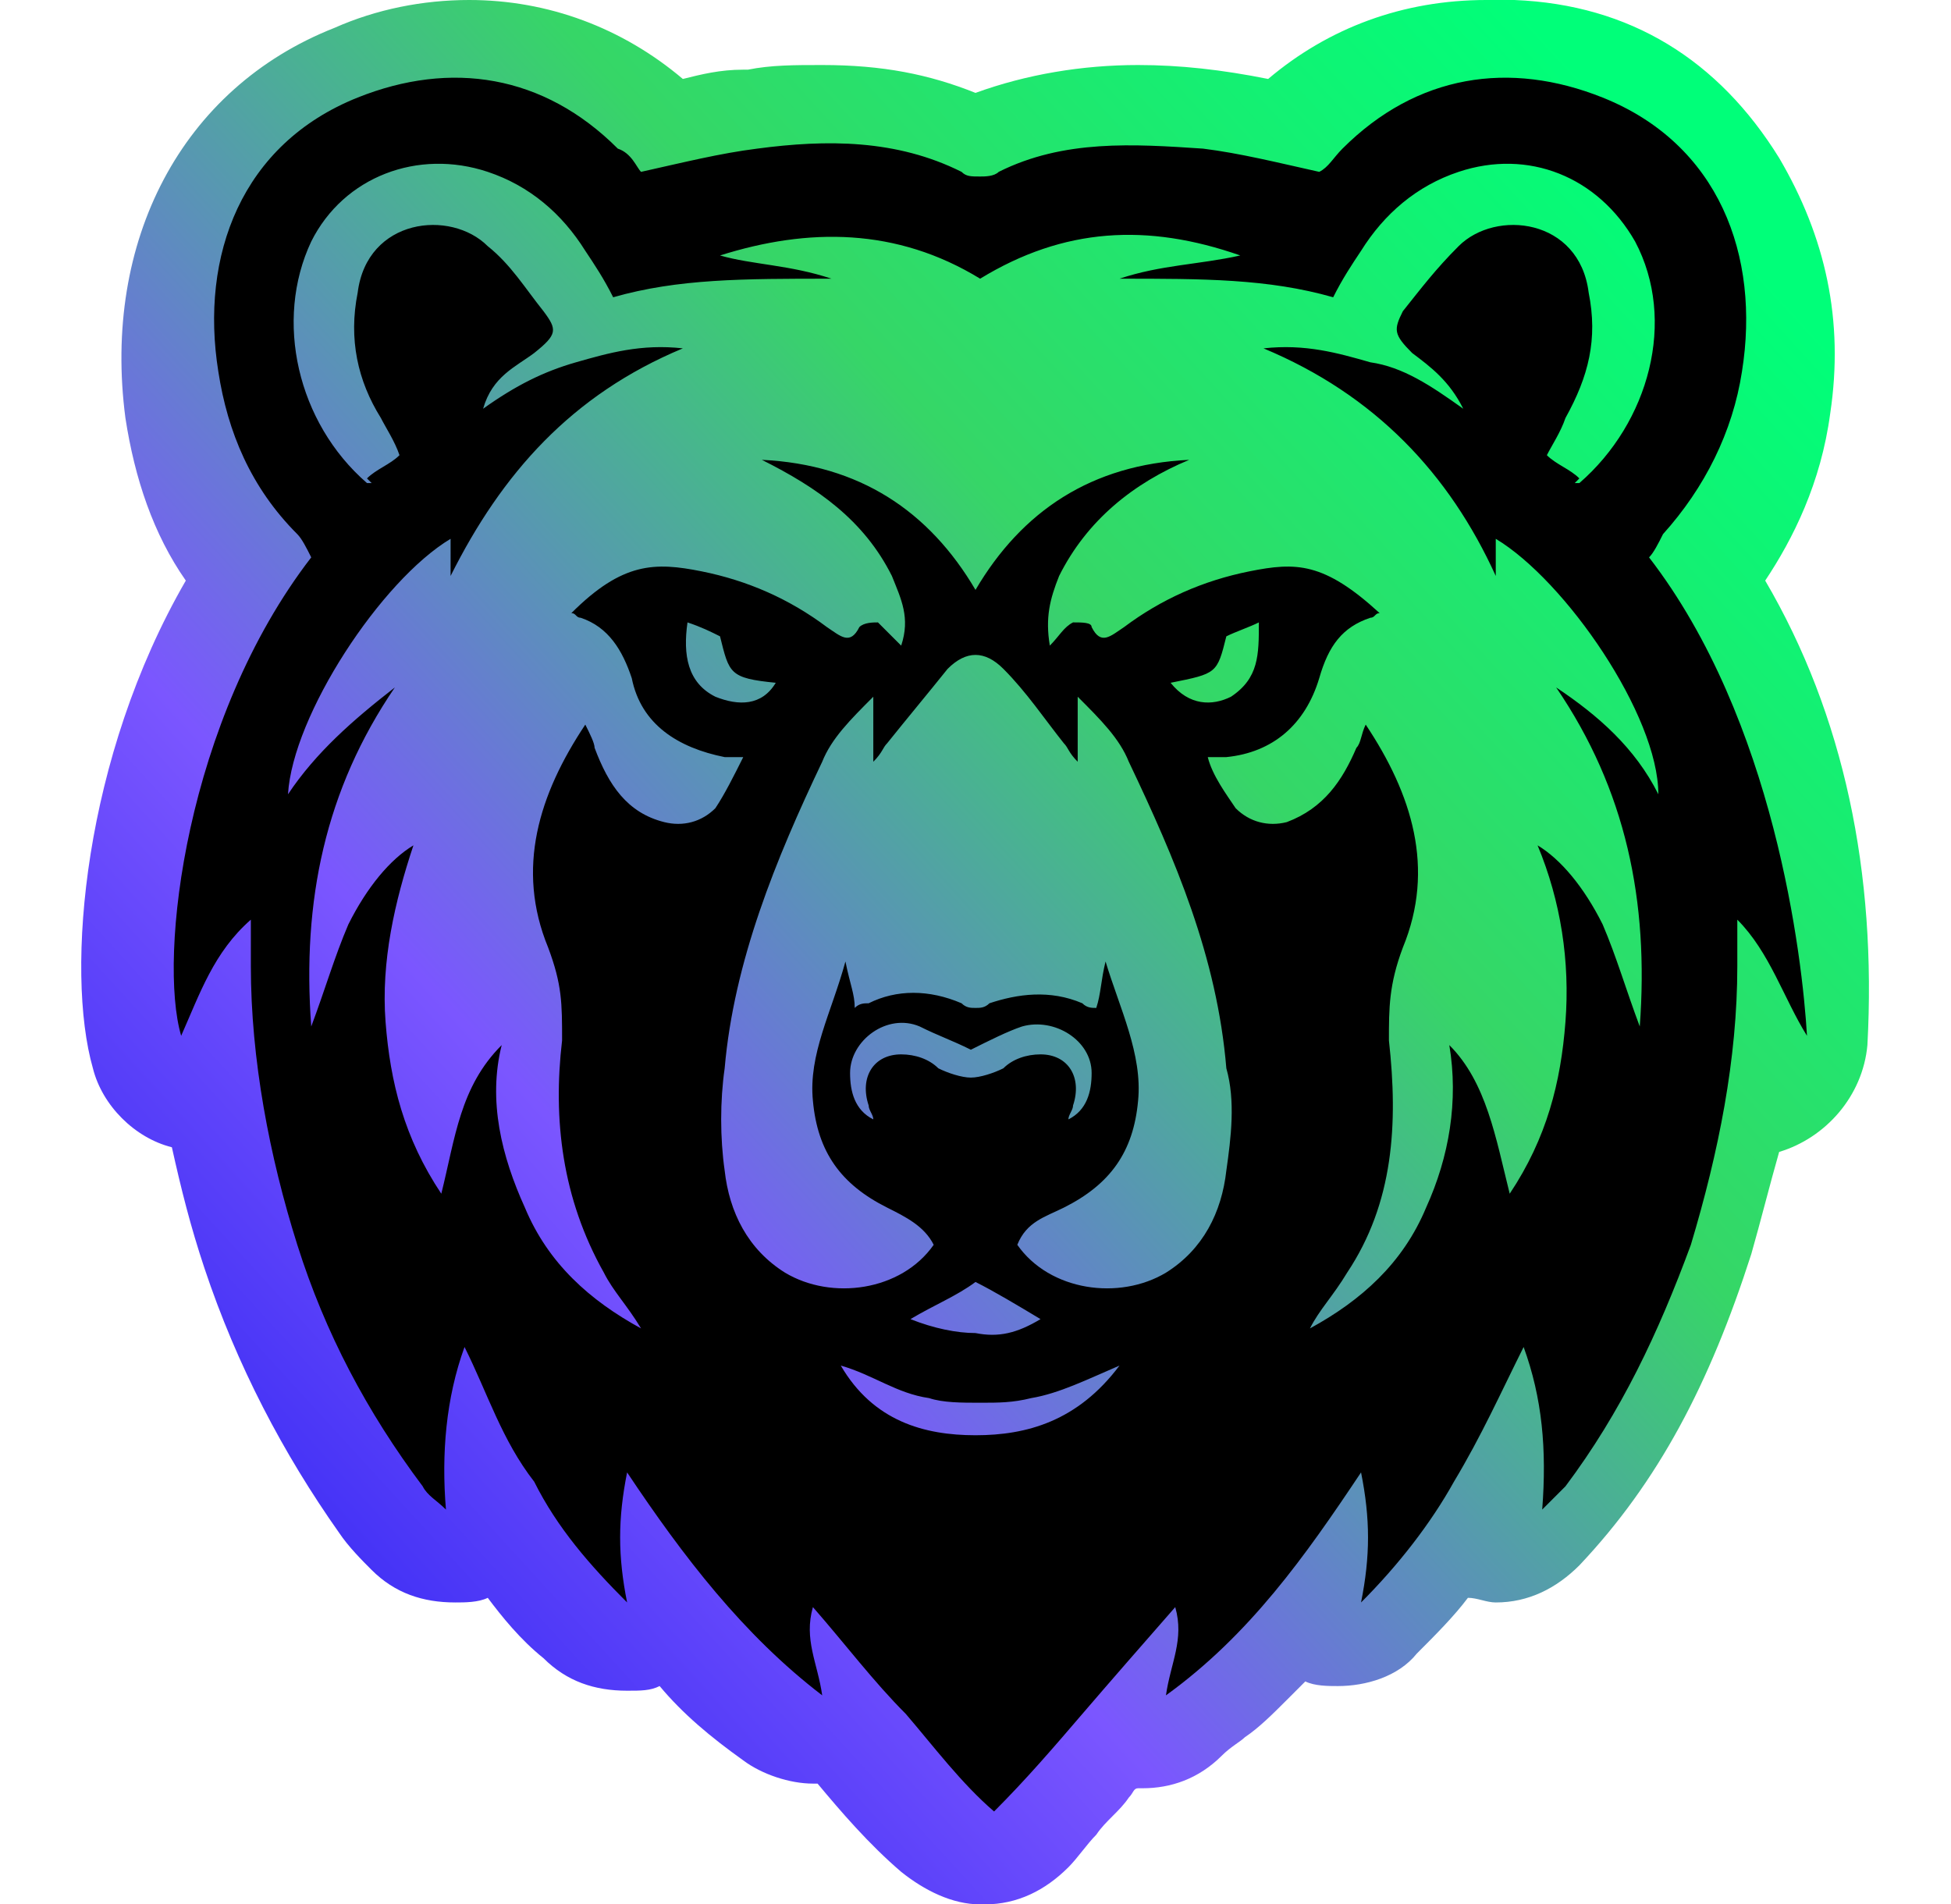 <?xml version="1.0" encoding="utf-8"?>
<!-- Generator: Adobe Illustrator 24.3.0, SVG Export Plug-In . SVG Version: 6.00 Build 0)  -->
<svg version="1.1" id="Layer_1" xmlns="http://www.w3.org/2000/svg" xmlns:xlink="http://www.w3.org/1999/xlink" x="0px" y="0px"
	 viewBox="0 0 42 41" style="enable-background:new 0 0 42 41;" xml:space="preserve">
<style type="text/css">
	.st0{fill:url(#SVGID_1_);}
</style>
<linearGradient id="SVGID_1_" gradientUnits="userSpaceOnUse" x1="35.534" y1="3.194" x2="-10.133" y2="44.972">
	<stop  offset="0" style="stop-color:#00FF79"/>
	<stop  offset="0.25" style="stop-color:#36D667"/>
	<stop  offset="0.51" style="stop-color:#7B56FF"/>
	<stop  offset="0.75" style="stop-color:#261FF1"/>
	<stop  offset="1" style="stop-color:#1B2CCE"/>
</linearGradient>
<path class="st0" d="M38,12.5c0.6-0.9,1.2-2.1,1.4-3.6c0.3-2-0.1-3.8-1.1-5.5c-1.3-2.1-3.2-3.3-5.7-3.4c-0.2,0-0.4,0-0.6,0
	c-1.8,0-3.4,0.6-4.7,1.7c-1-0.2-1.9-0.3-2.8-0.3c-1.2,0-2.4,0.2-3.5,0.6c-1-0.4-2-0.6-3.3-0.6c-0.6,0-1.1,0-1.6,0.1c0,0,0,0-0.1,0
	c-0.5,0-0.9,0.1-1.3,0.2C13.4,0.6,11.8,0,10.1,0c-1,0-2,0.2-2.9,0.6c-3.3,1.3-5,4.6-4.5,8.4c0.2,1.3,0.6,2.5,1.3,3.5
	c-2.2,3.8-2.6,8.4-2,10.5c0.2,0.8,0.9,1.5,1.7,1.7c0.2,0.9,0.4,1.7,0.7,2.6c0.7,2.1,1.7,4,2.9,5.7c0.2,0.3,0.5,0.6,0.7,0.8
	c0.5,0.5,1.1,0.7,1.8,0.7c0.2,0,0.5,0,0.7-0.1c0.3,0.4,0.7,0.9,1.2,1.3c0.5,0.5,1.1,0.7,1.8,0.7c0.3,0,0.5,0,0.7-0.1
	c0.5,0.6,1.1,1.1,1.8,1.6c0.4,0.3,1,0.5,1.5,0.5c0,0,0.1,0,0.1,0c0.5,0.6,1.1,1.3,1.8,1.9c0.5,0.4,1.1,0.7,1.7,0.7c0,0,0.1,0,0.1,0
	c0.7,0,1.3-0.3,1.8-0.8c0.2-0.2,0.4-0.5,0.6-0.7c0.2-0.3,0.5-0.5,0.7-0.8c0.1-0.1,0.1-0.2,0.2-0.2c0,0,0.1,0,0.1,0
	c0.6,0,1.2-0.2,1.7-0.7c0.2-0.2,0.4-0.3,0.5-0.4c0.3-0.2,0.6-0.5,0.9-0.8c0.1-0.1,0.2-0.2,0.4-0.4c0.2,0.1,0.5,0.1,0.7,0.1
	c0.6,0,1.3-0.2,1.7-0.7c0.4-0.4,0.8-0.8,1.1-1.2c0.2,0,0.4,0.1,0.6,0.1c0.7,0,1.3-0.3,1.8-0.8c1.7-1.8,2.8-3.9,3.7-6.7
	c0.2-0.7,0.4-1.5,0.6-2.2c1-0.3,1.8-1.2,1.9-2.3C40.4,18.8,39.7,15.4,38,12.5z"/>
<path d="M35.5,12c0.1-0.1,0.2-0.3,0.3-0.5c0.9-1,1.5-2.2,1.7-3.5c0.4-2.5-0.5-4.9-3-5.9c-2-0.8-4-0.5-5.6,1.1
	c-0.2,0.2-0.3,0.4-0.5,0.5c-0.9-0.2-1.7-0.4-2.5-0.5c-1.5-0.1-3-0.2-4.4,0.5c-0.1,0.1-0.3,0.1-0.4,0.1c-0.2,0-0.3,0-0.4-0.1
	c-1.4-0.7-2.9-0.7-4.4-0.5c-0.8,0.1-1.6,0.3-2.5,0.5c-0.1-0.1-0.2-0.4-0.5-0.5c-1.6-1.6-3.6-1.9-5.6-1.1c-2.5,1-3.4,3.4-3,5.9
	c0.2,1.3,0.7,2.5,1.7,3.5c0.1,0.1,0.2,0.3,0.3,0.5c-2.7,3.5-3.3,8.6-2.8,10.3c0.4-0.9,0.7-1.8,1.5-2.5c0,0.4,0,0.7,0,1
	c0,2,0.4,4.1,1,6c0.6,1.9,1.5,3.6,2.7,5.2c0.1,0.2,0.3,0.3,0.5,0.5c-0.1-1.2,0-2.4,0.4-3.5c0.5,1,0.8,2,1.5,2.9c0.5,1,1.2,1.8,2,2.6
	c-0.2-1-0.2-1.8,0-2.8c1.2,1.8,2.5,3.5,4.2,4.8c-0.1-0.7-0.4-1.2-0.2-1.9c0.7,0.8,1.3,1.6,2,2.3c0.6,0.7,1.2,1.5,1.9,2.1
	c0.7-0.7,1.3-1.4,1.9-2.1c0.6-0.7,1.3-1.5,2-2.3c0.2,0.7-0.1,1.2-0.2,1.9c1.8-1.3,3-3,4.2-4.8c0.2,1,0.2,1.8,0,2.8
	c0.8-0.8,1.5-1.7,2-2.6c0.6-1,1-1.9,1.5-2.9c0.4,1.1,0.5,2.2,0.4,3.5c0.2-0.2,0.3-0.3,0.5-0.5c1.2-1.6,2-3.3,2.7-5.2c0.6-2,1-4,1-6
	c0-0.3,0-0.6,0-1c0.7,0.7,1,1.7,1.5,2.5C38.8,20.6,38.2,15.5,35.5,12z M21,30.9c-1.1,0-2.2-0.3-2.9-1.5c0.7,0.2,1.2,0.6,1.9,0.7
	c0.3,0.1,0.7,0.1,1.1,0.1c0.4,0,0.7,0,1.1-0.1c0.6-0.1,1.2-0.4,1.9-0.7C23.2,30.6,22.1,30.9,21,30.9z M18.7,23.8
	c0,0.1,0.1,0.2,0.1,0.3c-0.4-0.2-0.5-0.6-0.5-1c0-0.7,0.8-1.3,1.5-1c0.4,0.2,0.7,0.3,1.1,0.5c0.4-0.2,0.8-0.4,1.1-0.5
	c0.7-0.2,1.5,0.3,1.5,1c0,0.4-0.1,0.8-0.5,1c0-0.1,0.1-0.2,0.1-0.3c0.2-0.6-0.1-1.1-0.7-1.1c-0.3,0-0.6,0.1-0.8,0.3
	c-0.2,0.1-0.5,0.2-0.7,0.2c-0.2,0-0.5-0.1-0.7-0.2c-0.2-0.2-0.5-0.3-0.8-0.3C18.8,22.7,18.5,23.2,18.7,23.8z M21,27.6
	c0.4,0.2,0.9,0.5,1.4,0.8c-0.5,0.3-0.9,0.4-1.4,0.3c-0.4,0-0.9-0.1-1.4-0.3C20.1,28.1,20.6,27.9,21,27.6z M26.4,25.2
	c-0.1,0.9-0.5,1.7-1.3,2.2c-1,0.6-2.5,0.4-3.2-0.6c0.2-0.5,0.6-0.6,1-0.8c1-0.5,1.5-1.2,1.6-2.3c0.1-1-0.4-2-0.7-3
	c-0.1,0.4-0.1,0.7-0.2,1c-0.1,0-0.2,0-0.3-0.1c-0.7-0.3-1.4-0.2-2,0c-0.1,0.1-0.2,0.1-0.3,0.1c-0.1,0-0.2,0-0.3-0.1
	c-0.7-0.3-1.4-0.3-2,0c-0.1,0-0.2,0-0.3,0.1c0-0.3-0.1-0.5-0.2-1c-0.3,1.1-0.8,2-0.7,3c0.1,1.1,0.6,1.8,1.6,2.3
	c0.4,0.2,0.8,0.4,1,0.8c-0.7,1-2.2,1.2-3.2,0.6c-0.8-0.5-1.2-1.3-1.3-2.2c-0.1-0.7-0.1-1.5,0-2.2c0.2-2.3,1.1-4.5,2.1-6.6
	c0.2-0.5,0.6-0.9,1.1-1.4c0,0.5,0,0.9,0,1.4c0.2-0.2,0.2-0.3,0.3-0.4c0.4-0.5,0.9-1.1,1.3-1.6c0.2-0.2,0.4-0.3,0.6-0.3
	c0.2,0,0.4,0.1,0.6,0.3c0.5,0.5,0.9,1.1,1.3,1.6c0.1,0.1,0.1,0.2,0.3,0.4c0-0.5,0-0.9,0-1.4c0.5,0.5,0.9,0.9,1.1,1.4
	c1,2.1,1.9,4.2,2.1,6.6C26.6,23.7,26.5,24.5,26.4,25.2z M15.4,15c-0.6-0.3-0.7-0.9-0.6-1.6c0.3,0.1,0.5,0.2,0.7,0.3
	c0.2,0.8,0.2,0.9,1.2,1C16.4,15.2,15.9,15.2,15.4,15z M25.2,14.7c1-0.2,1-0.2,1.2-1c0.2-0.1,0.5-0.2,0.7-0.3c0,0.7,0,1.2-0.6,1.6
	C26.1,15.2,25.6,15.2,25.2,14.7z M33.5,14.8c1.5,2.2,2,4.6,1.8,7.3c-0.3-0.8-0.5-1.5-0.8-2.2c-0.4-0.8-0.9-1.4-1.4-1.7
	c0.5,1.2,0.7,2.5,0.6,3.8c-0.1,1.3-0.4,2.5-1.2,3.7c-0.3-1.2-0.5-2.4-1.3-3.2c0.2,1.2,0,2.4-0.5,3.5c-0.5,1.2-1.4,2-2.5,2.6
	c0.2-0.4,0.5-0.7,0.8-1.2c1-1.5,1.1-3.2,0.9-5c0-0.7,0-1.2,0.3-2c0.7-1.7,0.2-3.3-0.8-4.8c-0.1,0.2-0.1,0.4-0.2,0.5
	c-0.3,0.7-0.7,1.3-1.5,1.6c-0.4,0.1-0.8,0-1.1-0.3c-0.2-0.3-0.5-0.7-0.6-1.1c0.1,0,0.2,0,0.2,0c0.1,0,0.2,0,0.2,0
	c1-0.1,1.7-0.7,2-1.7c0.2-0.7,0.5-1.1,1.1-1.3c0.1,0,0.1-0.1,0.2-0.1c-1.2-1.1-1.8-1.1-2.8-0.9c-1,0.2-1.9,0.6-2.7,1.2
	c-0.3,0.2-0.5,0.4-0.7,0c0-0.1-0.2-0.1-0.4-0.1c-0.2,0.1-0.3,0.3-0.5,0.5c-0.1-0.6,0-1,0.2-1.5c0.6-1.2,1.6-2,2.8-2.5
	c-2.1,0.1-3.6,1.1-4.6,2.8c-1-1.7-2.5-2.7-4.6-2.8c1.2,0.6,2.2,1.3,2.8,2.5c0.2,0.5,0.4,0.9,0.2,1.5c-0.2-0.2-0.3-0.3-0.5-0.5
	c-0.1,0-0.3,0-0.4,0.1c-0.2,0.4-0.4,0.2-0.7,0c-0.8-0.6-1.7-1-2.7-1.2c-1-0.2-1.7-0.2-2.8,0.9c0.1,0,0.1,0.1,0.2,0.1
	c0.6,0.2,0.9,0.7,1.1,1.3c0.2,1,1,1.5,2,1.7c0.1,0,0.2,0,0.2,0c0,0,0.1,0,0.2,0c-0.2,0.4-0.4,0.8-0.6,1.1c-0.3,0.3-0.7,0.4-1.1,0.3
	c-0.8-0.2-1.2-0.8-1.5-1.6c0-0.1-0.1-0.3-0.2-0.5c-1,1.5-1.5,3.1-0.8,4.8c0.3,0.8,0.3,1.2,0.3,2c-0.2,1.7,0,3.4,0.9,5
	c0.2,0.4,0.5,0.7,0.8,1.2c-1.1-0.6-2-1.4-2.5-2.6c-0.5-1.1-0.8-2.3-0.5-3.5c-0.9,0.9-1,2-1.3,3.2c-0.8-1.2-1.1-2.4-1.2-3.7
	c-0.1-1.3,0.2-2.6,0.6-3.8c-0.5,0.3-1,0.9-1.4,1.7c-0.3,0.7-0.5,1.4-0.8,2.2c-0.2-2.7,0.3-5.1,1.8-7.3c-0.9,0.7-1.7,1.4-2.3,2.3
	c0.1-1.7,2-4.6,3.5-5.5c0,0.3,0,0.5,0,0.8c1.1-2.2,2.6-3.9,5-4.9c-0.9-0.1-1.6,0.1-2.3,0.3c-0.7,0.2-1.3,0.5-2,1
	c0.2-0.7,0.7-0.9,1.1-1.2C12,7.2,12,7.1,11.7,6.7c-0.4-0.5-0.7-1-1.2-1.4c-0.8-0.8-2.6-0.6-2.8,1c-0.2,1,0,1.9,0.5,2.7
	c0.1,0.2,0.3,0.5,0.4,0.8c-0.2,0.2-0.5,0.3-0.7,0.5c0,0,0.1,0.1,0.1,0.1c0,0-0.1,0-0.1,0c-1.5-1.3-2-3.5-1.2-5.2
	c0.7-1.4,2.3-2,3.8-1.5c0.9,0.3,1.6,0.9,2.1,1.7c0.2,0.3,0.4,0.6,0.6,1C14.6,6,16,6,17.9,6c-0.9-0.3-1.7-0.3-2.4-0.5
	c1.9-0.6,3.8-0.6,5.6,0.5c1.8-1.1,3.6-1.2,5.6-0.5C25.8,5.7,25,5.7,24.1,6c1.8,0,3.2,0,4.6,0.4c0.2-0.4,0.4-0.7,0.6-1
	c0.5-0.8,1.2-1.4,2.1-1.7c1.5-0.5,3,0.1,3.8,1.5c0.9,1.7,0.3,3.9-1.2,5.2c0,0-0.1,0-0.1,0c0,0,0.1-0.1,0.1-0.1
	c-0.2-0.2-0.5-0.3-0.7-0.5c0.1-0.2,0.3-0.5,0.4-0.8c0.5-0.9,0.7-1.7,0.5-2.7c-0.2-1.6-2-1.8-2.8-1c-0.5,0.5-0.8,0.9-1.2,1.4
	C30,7.1,30,7.2,30.4,7.6c0.4,0.3,0.8,0.6,1.1,1.2c-0.7-0.5-1.3-0.9-2-1c-0.7-0.2-1.4-0.4-2.3-0.3c2.4,1,4,2.7,5,4.9
	c0-0.2,0-0.5,0-0.8c1.5,0.9,3.5,3.8,3.5,5.5C35.2,16.1,34.4,15.4,33.5,14.8z"/>
</svg>
